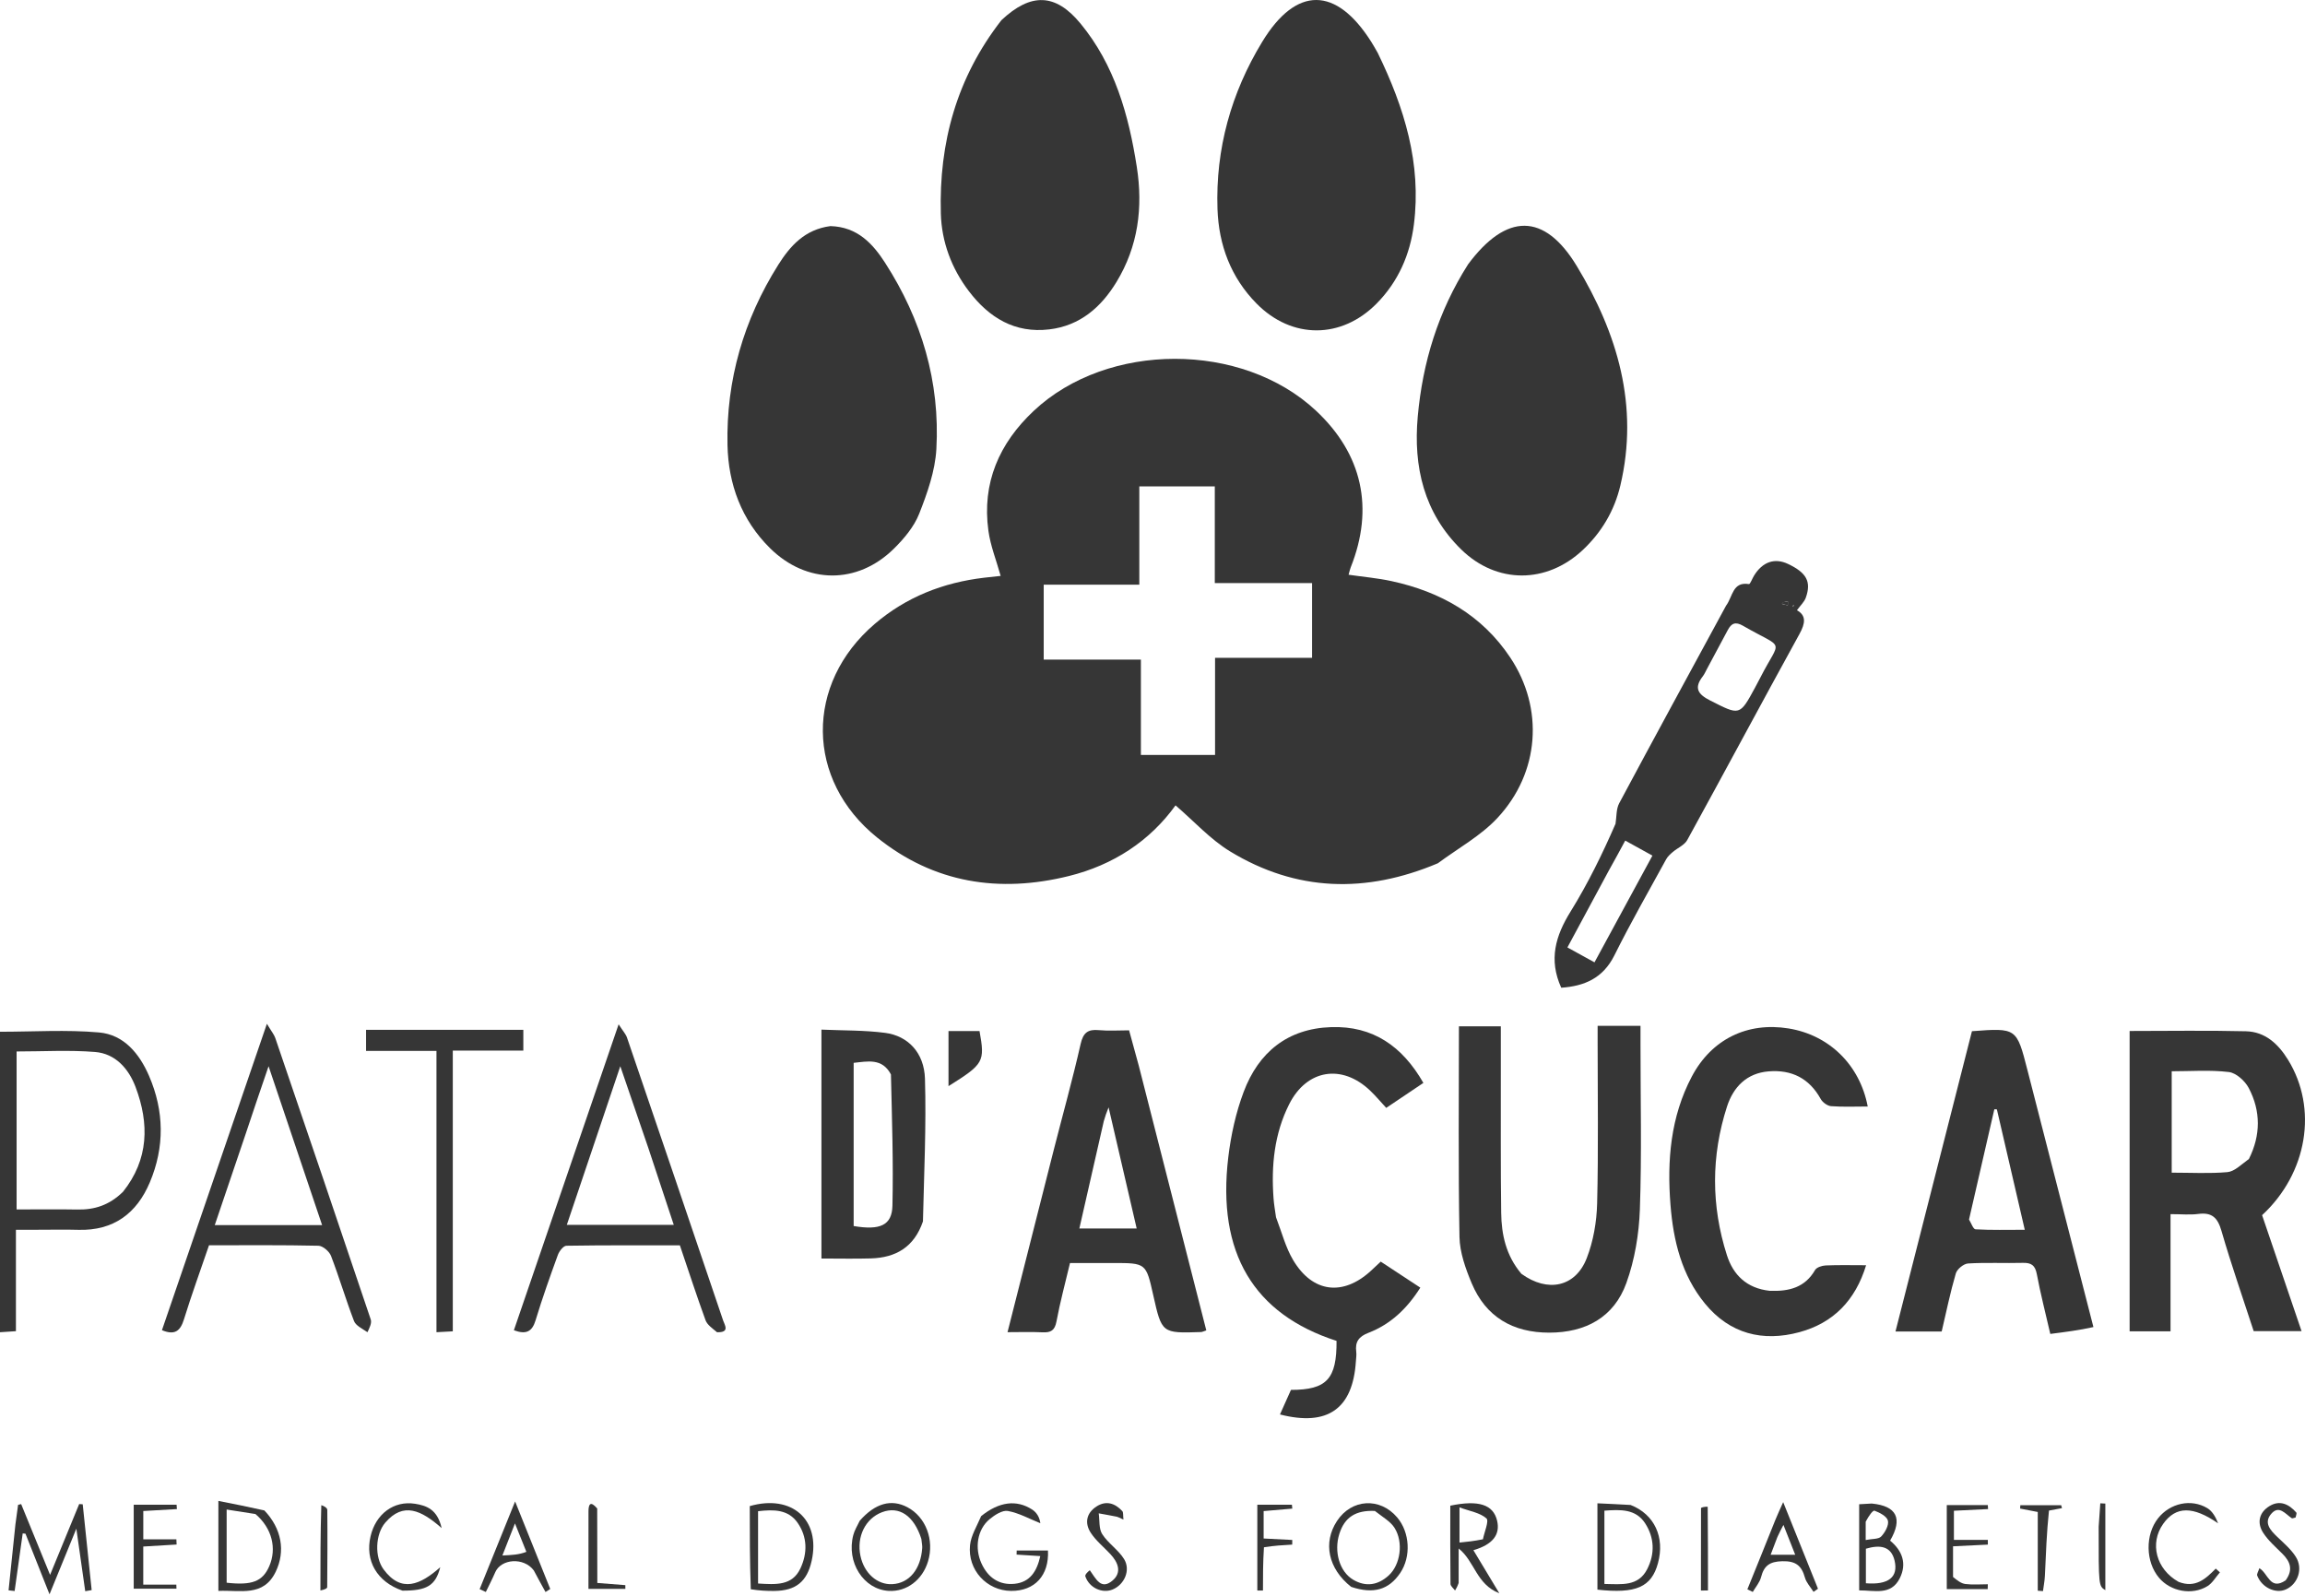 <svg xmlns="http://www.w3.org/2000/svg" width="143" height="99" viewBox="0 0 143 99" fill="none"><path d="M89.203 53.556C84.734 55.442 80.418 55.318 76.311 52.818C75.085 52.071 74.085 50.955 72.929 49.963C71.341 52.168 69.074 53.665 66.31 54.348C61.987 55.417 57.943 54.792 54.422 51.963C49.969 48.386 49.932 42.415 54.266 38.708C56.225 37.033 58.522 36.137 61.066 35.839C61.391 35.801 61.716 35.768 62.08 35.728C61.809 34.758 61.448 33.859 61.32 32.929C60.911 29.958 61.986 27.502 64.137 25.484C68.715 21.189 77.05 21.188 81.638 25.474C84.519 28.165 85.263 31.527 83.794 35.206C83.746 35.326 83.722 35.456 83.665 35.656C84.577 35.788 85.467 35.864 86.332 36.052C89.375 36.711 91.941 38.157 93.698 40.798C95.793 43.947 95.529 47.931 92.892 50.754C91.87 51.848 90.487 52.607 89.203 53.556ZM75.381 43.752C75.381 42.803 75.381 41.855 75.381 40.811C77.516 40.811 79.465 40.811 81.399 40.811C81.399 39.23 81.399 37.753 81.399 36.175C79.369 36.175 77.421 36.175 75.365 36.175C75.365 34.122 75.365 32.172 75.365 30.176C73.77 30.176 72.289 30.176 70.682 30.176C70.682 32.214 70.682 34.191 70.682 36.272C68.611 36.272 66.663 36.272 64.751 36.272C64.751 37.861 64.751 39.34 64.751 40.919C66.782 40.919 68.729 40.919 70.78 40.919C70.78 42.97 70.78 44.918 70.78 46.834C72.368 46.834 73.846 46.834 75.381 46.834C75.381 45.812 75.381 44.882 75.381 43.752Z" fill="#363636"></path><path d="M51.52 14.027C53.198 14.075 54.15 15.123 54.916 16.312C57.174 19.822 58.326 23.688 58.091 27.864C58.014 29.221 57.53 30.592 57.024 31.875C56.706 32.681 56.085 33.418 55.455 34.04C53.19 36.275 50.041 36.246 47.777 34.013C45.998 32.258 45.186 30.039 45.133 27.61C45.046 23.585 46.137 19.837 48.283 16.428C49.019 15.259 49.933 14.231 51.52 14.027Z" fill="#363636"></path><path d="M91.079 16.398C93.452 13.204 95.808 13.18 97.821 16.503C100.35 20.678 101.693 25.185 100.524 30.125C100.158 31.673 99.366 33.021 98.192 34.122C95.948 36.226 92.858 36.24 90.657 34.092C88.335 31.826 87.676 28.948 87.956 25.844C88.257 22.494 89.216 19.326 91.079 16.398Z" fill="#363636"></path><path d="M85.47 3.274C87.13 6.685 88.196 10.156 87.716 13.932C87.48 15.794 86.749 17.463 85.417 18.819C83.228 21.047 80.147 21.055 77.956 18.832C76.358 17.212 75.607 15.192 75.532 12.966C75.406 9.245 76.379 5.764 78.306 2.596C80.423 -0.885 82.895 -0.849 85.079 2.607C85.204 2.804 85.317 3.008 85.47 3.274Z" fill="#363636"></path><path d="M62.129 1.25C63.952 -0.459 65.478 -0.426 67.031 1.457C69.154 4.03 70.024 7.13 70.527 10.36C70.919 12.882 70.607 15.286 69.27 17.487C68.317 19.058 67.003 20.208 65.096 20.435C62.956 20.69 61.36 19.707 60.112 18.07C59.031 16.653 58.418 15.005 58.369 13.253C58.246 8.867 59.347 4.82 62.129 1.25Z" fill="#363636"></path><path d="M134.658 76.461C134.658 78.555 134.658 80.547 134.658 82.594C133.775 82.594 132.989 82.594 132.12 82.594C132.12 76.403 132.12 70.203 132.12 63.96C134.555 63.96 136.946 63.919 139.335 63.978C140.529 64.007 141.34 64.762 141.949 65.75C143.808 68.762 143.157 72.781 140.338 75.387C141.139 77.74 141.949 80.12 142.787 82.583C141.765 82.583 140.824 82.583 139.817 82.583C139.148 80.525 138.424 78.459 137.817 76.36C137.58 75.542 137.228 75.2 136.377 75.311C135.858 75.379 135.322 75.323 134.658 75.323C134.658 75.715 134.658 76.037 134.658 76.461ZM139.52 71.901C140.256 70.431 140.265 68.932 139.509 67.497C139.277 67.058 138.728 66.56 138.275 66.507C137.103 66.367 135.902 66.46 134.731 66.46C134.731 68.606 134.731 70.65 134.731 72.75C135.932 72.75 137.064 72.815 138.183 72.717C138.615 72.679 139.016 72.273 139.52 71.901Z" fill="#363636"></path><path d="M94.384 79.023C96.021 80.211 97.743 79.844 98.439 78.057C98.851 76.997 99.057 75.8 99.085 74.659C99.168 71.326 99.115 67.991 99.115 64.656C99.115 64.33 99.115 64.004 99.115 63.639C100.019 63.639 100.842 63.639 101.775 63.639C101.775 64.016 101.775 64.372 101.775 64.728C101.774 68.162 101.857 71.6 101.736 75.03C101.682 76.564 101.417 78.155 100.899 79.594C100.131 81.728 98.366 82.674 96.113 82.675C93.86 82.676 92.18 81.706 91.3 79.606C90.92 78.699 90.563 77.7 90.545 76.737C90.465 72.406 90.51 68.073 90.51 63.67C91.307 63.67 92.156 63.67 93.109 63.67C93.109 64.661 93.108 65.65 93.109 66.638C93.113 69.506 93.094 72.374 93.132 75.241C93.149 76.59 93.428 77.889 94.384 79.023Z" fill="#363636"></path><path d="M79.163 75.517C79.524 76.464 79.759 77.389 80.227 78.176C81.433 80.203 83.319 80.427 85.05 78.839C85.245 78.66 85.437 78.478 85.66 78.269C86.474 78.804 87.275 79.331 88.115 79.883C87.294 81.185 86.27 82.155 84.901 82.684C84.295 82.917 84.061 83.246 84.14 83.862C84.165 84.058 84.131 84.261 84.118 84.461C83.925 87.399 82.373 88.508 79.408 87.751C79.641 87.23 79.868 86.721 80.09 86.226C82.311 86.226 82.933 85.548 82.918 83.186C77.77 81.524 75.494 77.723 76.201 71.797C76.365 70.422 76.671 69.028 77.157 67.736C78.08 65.284 79.875 63.812 82.581 63.721C85.179 63.633 87.005 64.91 88.305 67.182C87.559 67.683 86.823 68.178 86 68.731C85.666 68.37 85.353 67.993 85.001 67.658C83.252 65.991 81.071 66.34 79.981 68.5C79.055 70.334 78.861 72.315 79.009 74.34C79.036 74.705 79.098 75.068 79.163 75.517Z" fill="#363636"></path><path d="M129.874 82.328C129.016 82.522 128.14 82.634 127.198 82.754C126.894 81.429 126.587 80.244 126.362 79.043C126.259 78.498 126.022 78.332 125.495 78.346C124.362 78.376 123.226 78.315 122.096 78.384C121.822 78.401 121.414 78.735 121.337 79.002C120.993 80.177 120.748 81.38 120.46 82.603C119.527 82.603 118.637 82.603 117.594 82.603C119.188 76.345 120.766 70.145 122.338 63.974C125.112 63.766 125.109 63.767 125.783 66.396C127.138 71.679 128.498 76.962 129.874 82.328ZM122.156 75.659C122.29 75.87 122.415 76.257 122.56 76.265C123.545 76.319 124.535 76.293 125.615 76.293C125.021 73.727 124.452 71.275 123.884 68.822C123.831 68.821 123.779 68.82 123.726 68.819C123.214 71.041 122.703 73.262 122.156 75.659Z" fill="#363636"></path><path d="M70.648 66.112C72.059 71.633 73.446 77.076 74.838 82.535C74.683 82.585 74.595 82.635 74.505 82.638C72.077 82.718 72.077 82.717 71.545 80.344C71.099 78.355 71.099 78.355 69.043 78.355C68.18 78.355 67.317 78.355 66.382 78.355C66.089 79.592 65.768 80.775 65.544 81.976C65.44 82.537 65.196 82.681 64.677 82.655C63.983 82.62 63.286 82.646 62.506 82.646C63.476 78.82 64.42 75.083 65.371 71.348C65.93 69.156 66.54 66.977 67.04 64.772C67.203 64.053 67.498 63.844 68.182 63.909C68.776 63.965 69.379 63.92 70.048 63.92C70.244 64.638 70.434 65.336 70.648 66.112ZM68.477 69.561C67.972 71.775 67.468 73.99 66.962 76.215C68.211 76.215 69.342 76.215 70.519 76.215C69.942 73.725 69.384 71.321 68.776 68.699C68.632 69.068 68.567 69.236 68.477 69.561Z" fill="#363636"></path><path d="M107.083 37.575C107.506 37.014 107.477 36.071 108.503 36.236C108.578 36.248 108.707 35.893 108.818 35.713C109.347 34.852 110.101 34.594 110.928 34.986C112.074 35.53 112.384 36.083 112.032 37.076C111.936 37.347 111.693 37.565 111.481 37.858C112.071 38.188 112 38.673 111.639 39.329C109.299 43.582 107.011 47.863 104.674 52.117C104.501 52.431 104.075 52.602 103.78 52.855C103.627 52.986 103.465 53.13 103.37 53.303C102.285 55.286 101.16 57.25 100.153 59.273C99.442 60.698 98.288 61.177 96.858 61.277C96.064 59.532 96.504 58.053 97.441 56.544C98.523 54.798 99.427 52.942 100.226 51.105C100.296 50.678 100.26 50.195 100.453 49.834C102.631 45.759 104.844 41.703 107.083 37.575ZM105.888 41.519C105.807 41.665 105.743 41.824 105.643 41.953C105.084 42.673 105.321 43.063 106.094 43.456C107.94 44.392 107.922 44.429 108.888 42.646C108.999 42.441 109.108 42.235 109.214 42.028C110.483 39.541 110.783 40.351 108.133 38.821C107.665 38.551 107.412 38.663 107.183 39.1C106.782 39.866 106.36 40.621 105.888 41.519ZM99.797 54.032C98.953 55.598 98.11 57.164 97.241 58.777C97.821 59.097 98.333 59.379 98.921 59.702C100.125 57.484 101.302 55.316 102.515 53.081C101.936 52.761 101.403 52.467 100.828 52.149C100.474 52.805 100.177 53.356 99.797 54.032ZM110.549 37.467C110.67 37.497 110.792 37.527 110.914 37.557C110.916 37.475 110.917 37.393 110.919 37.311C110.745 37.331 110.571 37.352 110.549 37.467ZM111.233 37.648C111.259 37.61 111.284 37.572 111.31 37.534C111.252 37.541 111.193 37.547 111.233 37.648Z" fill="#363636"></path><path d="M109.793 80.08C111.009 80.126 111.983 79.867 112.603 78.793C112.702 78.623 113.033 78.516 113.263 78.506C114.059 78.472 114.857 78.493 115.772 78.493C115.103 80.682 113.732 82.078 111.632 82.646C109.358 83.261 107.317 82.75 105.779 80.877C104.329 79.111 103.813 76.981 103.636 74.756C103.416 71.993 103.639 69.287 104.958 66.788C106.186 64.462 108.414 63.39 110.96 63.803C113.473 64.21 115.381 66.058 115.872 68.646C115.104 68.646 114.349 68.681 113.6 68.625C113.371 68.608 113.072 68.39 112.956 68.181C112.246 66.896 111.156 66.352 109.729 66.465C108.363 66.574 107.535 67.437 107.143 68.646C106.152 71.708 106.155 74.806 107.136 77.871C107.524 79.083 108.352 79.924 109.793 80.08Z" fill="#363636"></path><path d="M57.259 75.774C56.711 77.378 55.566 78.025 54.028 78.07C53.03 78.1 52.032 78.076 50.962 78.076C50.962 73.383 50.962 68.709 50.962 63.876C52.281 63.935 53.61 63.907 54.913 64.077C56.328 64.262 57.336 65.305 57.384 66.922C57.47 69.844 57.328 72.771 57.259 75.774ZM55.273 66.656C54.727 65.626 53.833 65.848 52.96 65.937C52.96 69.365 52.96 72.718 52.96 76.061C54.598 76.339 55.338 76.019 55.366 74.8C55.427 72.141 55.339 69.479 55.273 66.656Z" fill="#363636"></path><path d="M2.272 76.292C1.811 76.292 1.449 76.292 0.988 76.292C0.988 78.409 0.988 80.459 0.988 82.584C0.615 82.608 0.338 82.627 0 82.649C0 76.387 0 70.198 0 64.008C2.063 64.008 4.12 63.872 6.149 64.052C7.691 64.189 8.655 65.376 9.248 66.75C10.19 68.93 10.22 71.16 9.295 73.352C8.481 75.279 7.045 76.356 4.871 76.296C4.038 76.273 3.204 76.292 2.272 76.292ZM7.631 73.936C9.231 71.931 9.268 69.713 8.411 67.437C7.984 66.305 7.166 65.363 5.893 65.262C4.286 65.134 2.661 65.231 1.03 65.231C1.03 68.494 1.03 71.73 1.03 75.032C2.344 75.032 3.572 75.014 4.799 75.037C5.846 75.057 6.768 74.783 7.631 73.936Z" fill="#363636"></path><path d="M44.484 82.649C44.189 82.403 43.876 82.191 43.771 81.904C43.225 80.406 42.731 78.888 42.179 77.259C39.852 77.259 37.495 77.246 35.137 77.284C34.954 77.287 34.694 77.621 34.61 77.852C34.121 79.194 33.642 80.542 33.227 81.909C33.014 82.613 32.647 82.808 31.881 82.527C34.015 76.293 36.148 70.063 38.379 63.547C38.658 63.981 38.825 64.156 38.896 64.364C40.894 70.214 42.884 76.066 44.863 81.922C44.958 82.204 45.297 82.674 44.484 82.649ZM40.228 71.239C39.68 69.638 39.131 68.037 38.483 66.147C37.313 69.617 36.245 72.783 35.165 75.988C37.465 75.988 39.574 75.988 41.8 75.988C41.272 74.397 40.773 72.894 40.228 71.239Z" fill="#363636"></path><path d="M22.798 82.648C22.462 82.42 22.072 82.24 21.962 81.953C21.451 80.619 21.047 79.245 20.535 77.912C20.428 77.634 20.027 77.29 19.755 77.284C17.525 77.233 15.293 77.255 12.967 77.255C12.443 78.79 11.889 80.309 11.412 81.851C11.188 82.575 10.843 82.854 10.047 82.522C12.184 76.285 14.319 70.051 16.558 63.513C16.844 63.992 17.003 64.178 17.077 64.393C19.062 70.212 21.043 76.032 23.001 81.86C23.076 82.082 22.921 82.382 22.798 82.648ZM15.241 70.348C14.608 72.216 13.974 74.085 13.324 76.003C15.607 76.003 17.724 76.003 19.983 76.003C18.888 72.753 17.821 69.586 16.662 66.147C16.131 67.7 15.704 68.947 15.241 70.348Z" fill="#363636"></path><path d="M31.237 63.888C31.692 63.888 32.052 63.888 32.467 63.888C32.467 64.331 32.467 64.714 32.467 65.178C31.002 65.178 29.585 65.178 28.091 65.178C28.091 71.013 28.091 76.766 28.091 82.593C27.741 82.612 27.465 82.627 27.078 82.648C27.078 76.801 27.078 71.02 27.078 65.195C25.577 65.195 24.182 65.195 22.71 65.195C22.71 64.772 22.71 64.393 22.71 63.888C25.512 63.888 28.327 63.888 31.237 63.888Z" fill="#363636"></path><path d="M0.956 94.578C1.022 94.115 1.072 93.736 1.122 93.358C1.186 93.343 1.25 93.327 1.313 93.312C1.89 94.723 2.466 96.134 3.107 97.703C3.761 96.111 4.336 94.71 4.912 93.309C4.985 93.314 5.059 93.319 5.132 93.324C5.317 95.099 5.502 96.873 5.687 98.647C5.554 98.67 5.421 98.694 5.288 98.716C5.12 97.534 4.952 96.352 4.736 94.837C4.144 96.286 3.658 97.475 3.072 98.908C2.517 97.508 2.049 96.327 1.58 95.147C1.523 95.142 1.465 95.137 1.408 95.132C1.241 96.323 1.075 97.513 0.908 98.704C0.783 98.69 0.657 98.676 0.532 98.662C0.668 97.329 0.804 95.996 0.956 94.578Z" fill="#363636"></path><path d="M60.87 94.058C61.981 93.16 63.062 93.02 64.037 93.651C64.31 93.827 64.499 94.131 64.541 94.499C63.873 94.231 63.222 93.866 62.528 93.738C62.188 93.676 61.709 93.987 61.393 94.249C60.631 94.879 60.452 96.035 60.891 96.994C61.293 97.873 61.987 98.353 62.945 98.256C63.902 98.158 64.333 97.475 64.538 96.537C63.996 96.503 63.532 96.474 63.068 96.445C63.07 96.361 63.072 96.276 63.074 96.192C63.718 96.192 64.363 96.192 65.015 96.192C65.093 97.722 64.203 98.714 62.718 98.697C61.221 98.68 60.02 97.401 60.18 95.857C60.242 95.26 60.598 94.694 60.87 94.058Z" fill="#363636"></path><path d="M46.578 98.595C46.515 96.827 46.515 95.13 46.515 93.436C49.127 92.686 50.921 94.279 50.355 96.83C50.068 98.121 49.376 98.685 48.038 98.7C47.573 98.705 47.107 98.679 46.578 98.595ZM47.03 95.986C47.03 96.734 47.03 97.482 47.03 98.238C48.139 98.306 49.145 98.383 49.653 97.31C50.102 96.361 50.095 95.352 49.483 94.472C48.9 93.636 48.001 93.64 47.03 93.753C47.03 94.473 47.03 95.13 47.03 95.986Z" fill="#363636"></path><path d="M16.401 93.705C17.481 94.838 17.714 96.237 17.109 97.5C16.346 99.095 14.904 98.633 13.548 98.697C13.548 96.901 13.548 95.135 13.548 93.114C14.515 93.305 15.425 93.484 16.401 93.705ZM15.847 93.928C15.254 93.836 14.661 93.743 14.061 93.649C14.061 95.297 14.061 96.746 14.061 98.189C15.648 98.366 16.295 98.108 16.706 97.162C17.178 96.075 16.887 94.811 15.847 93.928Z" fill="#363636"></path><path d="M90.493 98.205C90.418 98.421 90.344 98.548 90.27 98.674C90.172 98.537 89.989 98.4 89.987 98.261C89.967 96.639 89.975 95.016 89.975 93.41C91.739 93.042 92.641 93.343 92.878 94.337C93.084 95.203 92.613 95.821 91.408 96.172C91.903 96.995 92.386 97.797 93.016 98.843C91.578 98.278 91.497 96.863 90.494 96.066C90.494 96.826 90.494 97.47 90.493 98.205ZM91.999 95.494C92.086 95.046 92.391 94.354 92.217 94.199C91.82 93.845 91.189 93.754 90.546 93.516C90.546 94.393 90.546 94.999 90.546 95.698C91.017 95.651 91.431 95.61 91.999 95.494Z" fill="#363636"></path><path d="M101.161 93.366C102.652 93.95 103.294 95.378 102.859 96.976C102.456 98.461 101.499 98.885 99.103 98.619C99.103 96.874 99.103 95.124 99.103 93.263C99.781 93.293 100.43 93.323 101.161 93.366ZM99.536 95.788C99.536 96.61 99.536 97.432 99.536 98.266C100.616 98.283 101.633 98.43 102.187 97.354C102.683 96.39 102.638 95.39 102.062 94.502C101.477 93.601 100.525 93.647 99.536 93.719C99.536 94.402 99.536 94.997 99.536 95.788Z" fill="#363636"></path><path d="M116.123 93.277C117.679 93.427 118.056 94.211 117.26 95.579C118.015 96.196 118.317 97.004 117.858 97.917C117.313 99.001 116.285 98.657 115.341 98.665C115.341 96.872 115.341 95.115 115.341 93.321C115.58 93.306 115.809 93.292 116.123 93.277ZM115.758 96.08C115.758 96.797 115.758 97.514 115.758 98.223C117.163 98.335 117.777 97.842 117.539 96.821C117.325 95.902 116.616 95.826 115.758 96.08ZM115.746 94.403C115.746 94.753 115.746 95.104 115.746 95.541C116.161 95.458 116.543 95.494 116.706 95.322C116.945 95.07 117.191 94.631 117.126 94.343C117.065 94.076 116.62 93.841 116.296 93.722C116.189 93.683 115.934 94.046 115.746 94.403Z" fill="#363636"></path><path d="M53.338 94.344C54.301 93.25 55.301 92.983 56.291 93.504C57.433 94.104 57.978 95.532 57.574 96.866C57.225 98.021 56.245 98.758 55.141 98.697C53.573 98.61 52.492 96.919 52.939 95.226C53.014 94.941 53.176 94.679 53.338 94.344ZM57.16 95.471C56.7 94.03 55.782 93.409 54.715 93.817C53.687 94.21 53.133 95.335 53.381 96.522C53.608 97.603 54.429 98.331 55.365 98.278C56.407 98.22 57.123 97.355 57.213 96.039C57.222 95.908 57.196 95.775 57.16 95.471Z" fill="#363636"></path><path d="M83.827 98.448C82.39 97.314 82.066 95.698 82.945 94.361C83.851 92.983 85.608 92.877 86.678 94.136C87.47 95.067 87.552 96.576 86.867 97.587C86.163 98.625 85.218 98.91 83.827 98.448ZM85.295 93.736C84.107 93.683 83.419 94.127 83.092 95.158C82.742 96.26 83.105 97.51 83.956 98.007C84.743 98.467 85.495 98.34 86.155 97.737C86.882 97.074 87.084 95.681 86.512 94.781C86.262 94.388 85.799 94.13 85.295 93.736Z" fill="#363636"></path><path d="M33.115 97.425C32.485 96.588 31.083 96.706 30.723 97.542C30.545 97.956 30.336 98.357 30.14 98.764C30.012 98.705 29.884 98.647 29.756 98.589C30.467 96.831 31.178 95.073 31.957 93.147C32.735 95.083 33.436 96.831 34.137 98.578C34.039 98.64 33.941 98.702 33.843 98.765C33.61 98.343 33.377 97.922 33.115 97.425ZM32.656 96.273C32.446 95.751 32.237 95.229 31.948 94.511C31.647 95.279 31.429 95.834 31.168 96.5C31.77 96.472 32.195 96.453 32.656 96.273Z" fill="#363636"></path><path d="M110.14 94.295C110.295 93.925 110.43 93.626 110.627 93.19C111.384 95.073 112.085 96.818 112.786 98.562C112.694 98.627 112.602 98.692 112.51 98.756C112.327 98.463 112.066 98.191 111.976 97.871C111.768 97.124 111.401 96.834 110.568 96.856C109.789 96.876 109.438 97.133 109.254 97.846C109.169 98.173 108.917 98.457 108.741 98.761C108.629 98.708 108.517 98.654 108.405 98.6C108.977 97.189 109.549 95.778 110.14 94.295ZM110.267 95.356C110.135 95.703 110.003 96.049 109.849 96.453C110.426 96.453 110.851 96.453 111.373 96.453C111.127 95.83 110.904 95.263 110.643 94.603C110.503 94.869 110.413 95.04 110.267 95.356Z" fill="#363636"></path><path d="M24.968 98.681C23.377 98.13 22.637 96.82 22.989 95.309C23.311 93.928 24.427 93.08 25.756 93.292C26.448 93.403 27.136 93.63 27.399 94.799C26.137 93.689 25.021 93.158 23.901 94.463C23.285 95.18 23.227 96.592 23.799 97.365C24.893 98.841 26.075 98.324 27.313 97.227C27.019 98.379 26.469 98.686 24.968 98.681Z" fill="#363636"></path><path d="M58.844 65.478C58.844 64.928 58.844 64.469 58.844 63.963C59.549 63.963 60.162 63.963 60.769 63.963C61.111 65.873 61.041 66.004 58.844 67.382C58.844 66.717 58.844 66.143 58.844 65.478Z" fill="#363636"></path><path d="M135.156 98.135C136.207 98.546 136.841 97.944 137.464 97.313C137.55 97.391 137.636 97.469 137.721 97.547C137.464 97.839 137.258 98.215 136.94 98.407C135.981 98.989 134.658 98.728 133.946 97.886C133.101 96.888 133.077 95.202 133.892 94.181C134.632 93.254 135.933 92.96 136.939 93.562C137.258 93.752 137.465 94.129 137.609 94.504C136.06 93.435 134.991 93.419 134.197 94.544C133.354 95.739 133.752 97.348 135.156 98.135Z" fill="#363636"></path><path d="M8.296 96.084C8.296 95.124 8.296 94.263 8.296 93.35C9.229 93.35 10.092 93.35 10.955 93.35C10.962 93.44 10.968 93.53 10.975 93.621C10.3 93.66 9.624 93.699 8.89 93.741C8.89 94.297 8.89 94.839 8.89 95.499C9.586 95.499 10.264 95.499 10.943 95.499C10.948 95.606 10.952 95.713 10.957 95.82C10.286 95.86 9.615 95.9 8.888 95.944C8.888 96.703 8.888 97.445 8.888 98.307C9.591 98.307 10.265 98.307 10.939 98.307C10.942 98.392 10.945 98.477 10.948 98.561C10.11 98.561 9.272 98.561 8.296 98.561C8.296 97.824 8.296 97.004 8.296 96.084Z" fill="#363636"></path><path d="M67.61 97.415C67.994 97.943 68.3 98.661 69.015 98.059C69.622 97.55 69.365 96.925 68.881 96.408C68.475 95.975 67.998 95.589 67.676 95.101C67.278 94.499 67.389 93.872 68.024 93.46C68.617 93.075 69.171 93.253 69.625 93.744C69.7 93.825 69.666 94.006 69.698 94.272C69.468 94.173 69.371 94.112 69.265 94.09C68.9 94.015 68.531 93.953 68.164 93.886C68.227 94.322 68.164 94.839 68.381 95.176C68.748 95.746 69.382 96.148 69.737 96.723C70.161 97.412 69.752 98.316 69.018 98.613C68.376 98.873 67.574 98.502 67.334 97.797C67.299 97.694 67.472 97.52 67.61 97.415Z" fill="#363636"></path><path d="M141.799 98.043C142.283 97.38 142.08 96.877 141.605 96.4C141.184 95.977 140.715 95.576 140.399 95.081C140.009 94.468 140.153 93.831 140.789 93.439C141.434 93.041 142 93.311 142.458 93.832C142.507 93.887 142.429 94.053 142.414 94.145C142.293 94.169 142.215 94.211 142.18 94.188C141.786 93.931 141.396 93.354 140.912 93.907C140.42 94.467 140.846 94.93 141.28 95.345C141.686 95.734 142.131 96.112 142.427 96.578C142.896 97.314 142.561 98.274 141.812 98.606C141.175 98.888 140.327 98.493 140.036 97.75C139.996 97.647 140.108 97.485 140.169 97.288C140.719 97.608 140.825 98.696 141.799 98.043Z" fill="#363636"></path><path d="M121.165 97.832C121.421 98.045 121.666 98.236 121.931 98.269C122.389 98.326 122.858 98.285 123.323 98.285C123.32 98.386 123.318 98.486 123.315 98.587C122.491 98.587 121.667 98.587 120.776 98.587C120.776 96.89 120.776 95.144 120.776 93.375C121.621 93.375 122.472 93.375 123.323 93.375C123.328 93.457 123.333 93.538 123.337 93.62C122.648 93.654 121.96 93.688 121.219 93.724C121.219 94.296 121.219 94.841 121.219 95.532C121.936 95.532 122.63 95.532 123.324 95.532C123.324 95.629 123.325 95.727 123.325 95.825C122.635 95.858 121.945 95.892 121.165 95.93C121.165 96.556 121.165 97.147 121.165 97.832Z" fill="#363636"></path><path d="M127.116 93.714C126.973 95.073 126.925 96.422 126.863 97.77C126.848 98.084 126.785 98.396 126.745 98.709C126.637 98.701 126.529 98.694 126.421 98.686C126.421 97.06 126.421 95.435 126.421 93.801C125.968 93.714 125.647 93.651 125.325 93.589C125.33 93.519 125.334 93.449 125.339 93.379C126.184 93.379 127.029 93.379 127.874 93.379C127.891 93.44 127.907 93.501 127.923 93.562C127.684 93.609 127.445 93.656 127.116 93.714Z" fill="#363636"></path><path d="M37.05 93.585C37.057 95.165 37.057 96.654 37.057 98.204C37.667 98.252 38.231 98.296 38.795 98.34C38.796 98.417 38.797 98.493 38.797 98.57C38.067 98.57 37.337 98.57 36.507 98.57C36.507 96.987 36.503 95.37 36.509 93.753C36.511 93.333 36.623 93.08 37.05 93.585Z" fill="#363636"></path><path d="M78.414 95.991C78.353 96.933 78.353 97.804 78.353 98.674C78.236 98.673 78.12 98.673 78.003 98.673C78.003 96.91 78.003 95.148 78.003 93.35C78.673 93.35 79.411 93.35 80.149 93.35C80.157 93.43 80.165 93.511 80.173 93.592C79.6 93.641 79.028 93.69 78.395 93.745C78.395 94.287 78.395 94.832 78.395 95.446C78.991 95.476 79.581 95.506 80.171 95.536C80.17 95.632 80.169 95.729 80.168 95.825C79.603 95.857 79.039 95.888 78.414 95.991Z" fill="#363636"></path><path d="M130.199 94.713C130.233 94.165 130.267 93.714 130.301 93.263C130.405 93.268 130.509 93.273 130.613 93.279C130.613 95.07 130.613 96.862 130.613 98.652C130.197 98.392 130.197 98.392 130.199 94.713Z" fill="#363636"></path><path d="M19.934 93.379C20.1 93.426 20.303 93.547 20.305 93.67C20.322 95.266 20.312 96.862 20.299 98.458C20.298 98.531 20.203 98.604 19.878 98.67C19.878 96.931 19.878 95.193 19.934 93.379Z" fill="#363636"></path><path d="M105.529 93.551C105.677 93.464 105.944 93.471 105.944 93.48C105.962 95.209 105.961 96.939 105.961 98.669C105.815 98.671 105.669 98.672 105.523 98.674C105.523 96.998 105.523 95.322 105.529 93.551Z" fill="#363636"></path><path d="M110.473 37.42C110.571 37.352 110.745 37.332 110.919 37.312C110.917 37.394 110.916 37.476 110.914 37.558C110.792 37.528 110.67 37.498 110.473 37.42Z" fill="#363636"></path><path d="M111.184 37.601C111.194 37.547 111.252 37.541 111.31 37.534C111.284 37.572 111.259 37.61 111.184 37.601Z" fill="#363636"></path></svg>